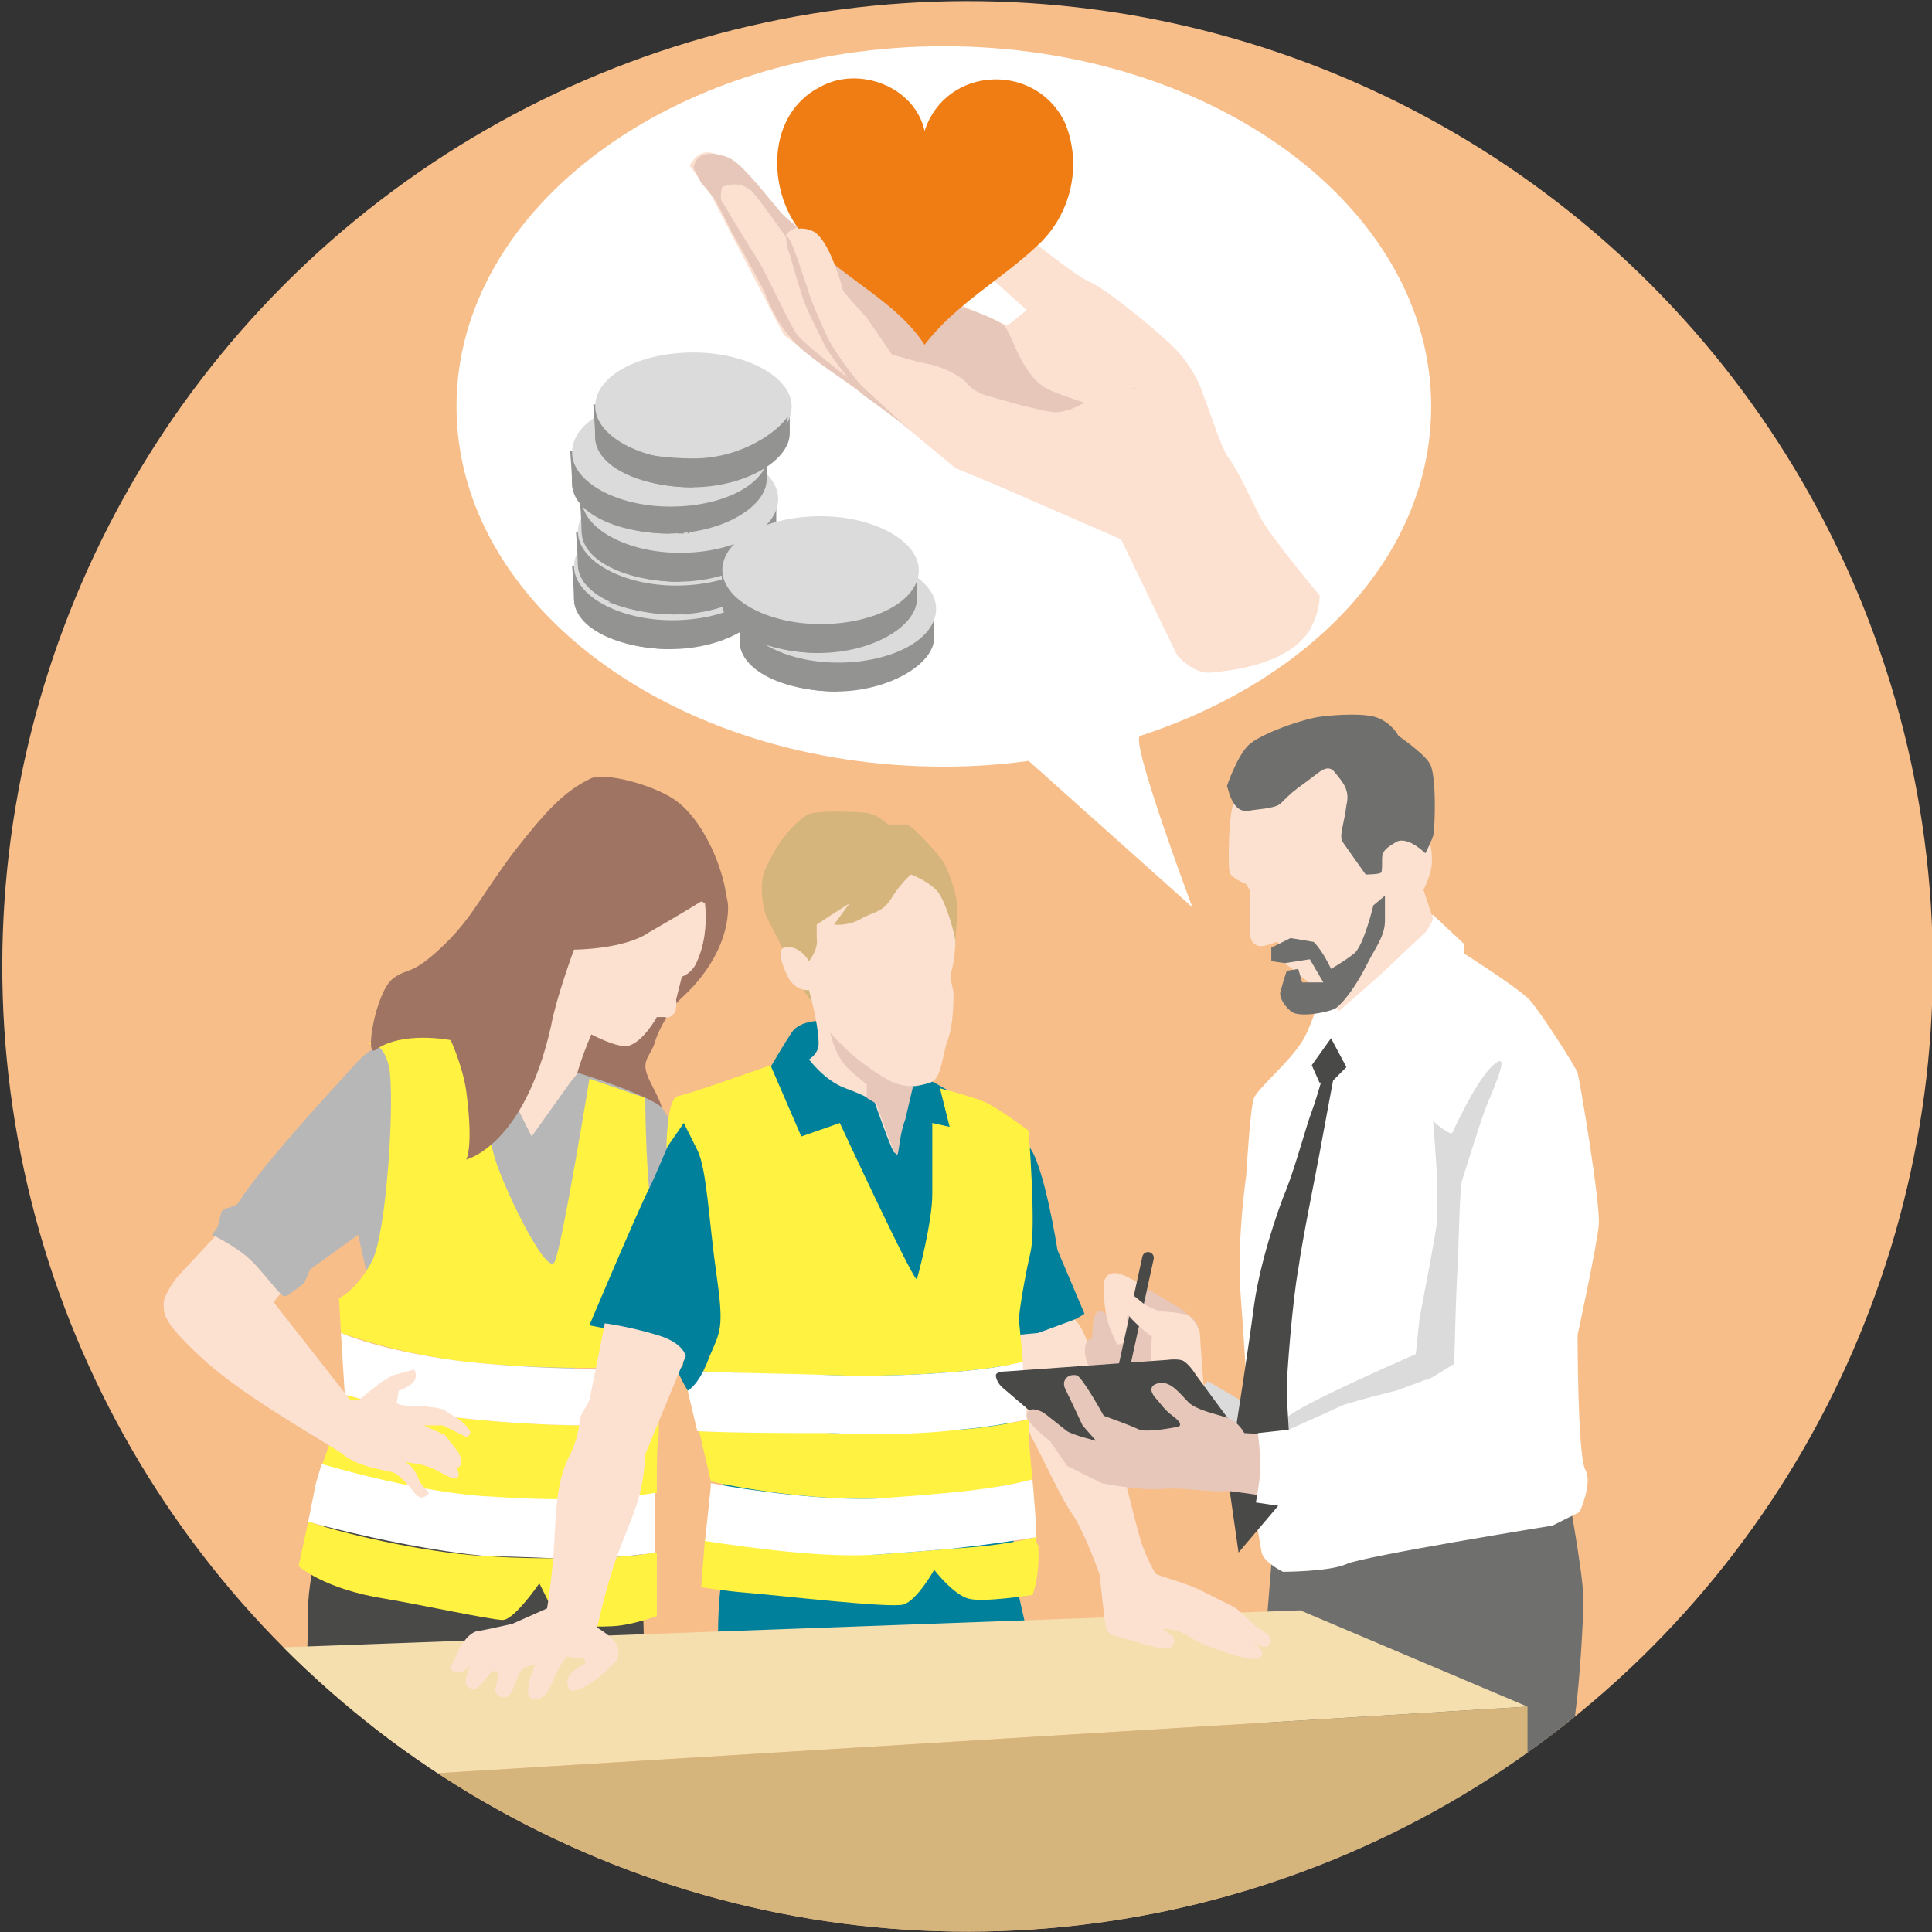 <?xml version="1.0" encoding="utf-8"?>
<!-- Generator: Adobe Illustrator 28.3.0, SVG Export Plug-In . SVG Version: 6.00 Build 0)  -->
<svg version="1.1" id="Kreis" xmlns="http://www.w3.org/2000/svg" xmlns:xlink="http://www.w3.org/1999/xlink" x="0px" y="0px"
	 viewBox="0 0 100.3 100.3" style="enable-background:new 0 0 100.3 100.3;" xml:space="preserve">
<rect x="0" y="0" width="100.3" height="100.3" fill="#333333" stroke="none"/>
<style type="text/css">
	.st0{clip-path:url(#SVGID_00000134965712663848549550000000617003119123530675_);fill:#F7BE8A;}
	.st1{clip-path:url(#SVGID_00000134965712663848549550000000617003119123530675_);fill:#6F6F6E;}
	.st2{clip-path:url(#SVGID_00000134965712663848549550000000617003119123530675_);}
	.st3{fill:#9F7463;}
	.st4{fill:#FCE1D1;}
	.st5{fill:#B7B7B7;}
	.st6{fill:#494948;}
	.st7{fill:#FFF240;}
	.st8{fill:#FFFFFF;}
	.st9{fill:#D6B57C;}
	.st10{fill:#00809B;}
	.st11{fill:#F5DFAF;}
	.st12{fill:#E7C7BA;}
	.st13{fill:#DBDBDB;}
	.st14{fill:none;stroke:#494948;stroke-width:0.6;stroke-linecap:round;stroke-miterlimit:10;}
	.st15{fill:#6F6F6E;}
	.st16{clip-path:url(#SVGID_00000134965712663848549550000000617003119123530675_);fill:#FCE1D1;}
	.st17{clip-path:url(#SVGID_00000134965712663848549550000000617003119123530675_);fill:#FFFFFF;}
	.st18{fill:#939392;}
	.st19{fill:#EF7D14;}
</style>
<g>
	<defs>
		
			<ellipse id="SVGID_1_" transform="matrix(0.383 -0.924 0.924 0.383 -15.381 77.327)" cx="50.2" cy="50.2" rx="50.1" ry="50.1"/>
	</defs>
	<clipPath id="SVGID_00000073688783430280679250000000153229056745404349_">
		<use xlink:href="#SVGID_1_"  style="overflow:visible;"/>
	</clipPath>
	
		<rect x="-40.2" y="-3.4" style="clip-path:url(#SVGID_00000073688783430280679250000000153229056745404349_);fill:#F7BE8A;" width="170.1" height="127.4"/>
	<path style="clip-path:url(#SVGID_00000073688783430280679250000000153229056745404349_);fill:#6F6F6E;" d="M66.1,80l-0.5,6.2
		c0,0,0.4,40.9,1.1,40.9s14.9,0.2,14.9-0.4s0.1-13.1,0.1-14.6c0-1.5,0.1-4.6-0.3-5.5c-0.4-0.8-0.3-3.3-0.3-4.3
		c0-1.1,0.5-12.1,0.7-13.5c0.2-1.5,0.4-4.5,0.4-5.8c0-1.3-0.9-6.1-0.9-6.1L66.1,80z"/>
	<g style="clip-path:url(#SVGID_00000073688783430280679250000000153229056745404349_);">
		<path class="st3" d="M36.7,44.1c0.1,0.2,1.1,2.1,1.1,3c0,1.6-0.9,3.3-2.3,4.6c-0.6,0.5-1.3,1.7-1.5,2.4c-0.2,0.7-0.7,0.9-0.4,1.7
			c0.3,0.8,0.9,1.5,0.8,2.3c-0.1,0.8-2.9,0.5-2.9,0.5l-2.7-3.2l6.2-10.8L36.7,44.1z"/>
		<path class="st4" d="M30,57.6c0,0-0.5-0.2,0-2c0.3-1,0.7-1.9,0.7-1.9s1.3,0.7,1.9,0.6c0.8-0.2,1.5-1.5,1.5-1.5l0.4,0
			c0,0,0.2,0.1,0.4-0.1c0.3-0.2,0.2-0.8,0.2-0.8l0.3-1.2c0,0,0.4-0.1,0.7-0.6c1-2,0.3-4.3,0.3-4.3s-2.3,0.1-3.9,0.5
			c-1.6,0.4-2,1.9-2,1.9l-2.4,1c0,0-0.7,4.8-0.9,6.2c-0.2,1.4-2,3.5-2,3.5l4.3,2.5L30,57.6z"/>
		<path class="st5" d="M21.8,53.8c0,0-2.1-0.1-3.4,1.5c-1.1,1.2-4.5,5.6-6,7.3c-0.4,0.5-0.7,0.6-0.7,0.6l-0.2,0.7l-0.3,0.4
			c0,0,1.2,0.4,2,1.2c0.5,0.5,1,1.1,1.3,1.5c0.2,0.2,0.5,0.2,0.5,0.2l0.8-0.6l0.2-1.1l2.5-1.8l0.7,3.1l9.6,5.8l6.3-9.8
			c0,0,0.4-4.7-1-5.5S30,55.7,30,55.7l-0.4,0.5l-2,2.8L25,53.8L21.8,53.8z"/>
		<path class="st6" d="M17,77.9c0,0-1,3.9-1,5.5s-0.2,6.5-0.2,6.5l17.7-2l-0.2-7.6L17,77.9z"/>
		<g>
			<path class="st7" d="M34.1,77.5c0-1.4,0-2.7,0.1-3c0-0.1,0-0.4,0-0.7c-1,0.2-2.3,0.2-3.6,0.2c-2.5,0-5.1-0.2-6.8-0.4
				c-2.4-0.3-4.5-0.8-5.9-1.2l0,0.4l-1.2,3.3c2,0.6,6.1,1.6,8.9,1.7C28.5,77.9,31.9,78,34.1,77.5z"/>
			<path class="st7" d="M34.2,70.8c-0.1-2.9-0.2-6.7-0.4-8.1c-0.3-2.4-0.3-5.7-0.3-5.7l-2.9-1c0,0-1.4,8.6-1.8,9.5s-2.9-4.3-3.2-5.7
				c-0.3-1.4-2-6.1-2.5-6.1c-1.8-0.1-3.8,0.4-4,0.5c0.2,0,0.8-0.1,1.1,1.2c0.3,1.5-0.1,8.6-0.9,10.1c-0.8,1.5-1.7,1.9-1.7,1.9
				l0.1,1.8c0.9,0.3,3.2,1.1,6.5,1.5C28.1,71.1,32.3,71.1,34.2,70.8z"/>
			<path class="st3" d="M29.8,49.3c0,0-0.9,2.4-1.2,4c-1.4,6.2-4.4,6.9-4.4,6.9s0.4-0.6,0-3.6C24,55.3,23.4,54,23.4,54
				s-2.5-0.5-3.9,0.5c-0.6,0.5,0-3,0.9-3.7c0.8-0.6,0.9-0.1,2.5-1.6s2-2.6,3.8-5c1.5-1.9,2.5-3.1,4-3.8c0.7-0.3,3.1,0.3,4.3,1.1
				c1.2,0.8,2.2,2.7,2.6,4.4c0.4,1.8-0.7,1.1-0.7,1.1l-0.5-0.2c0,0-1.3,0.8-2.7,1.6C32.4,49.3,29.8,49.3,29.8,49.3z"/>
			<path class="st7" d="M19.2,54.1C19.1,54.1,19.1,54.2,19.2,54.1C19.1,54.2,19.1,54.1,19.2,54.1z"/>
			<path class="st7" d="M29.3,80.9c-1.1,0-2.4,0-3.8-0.1c-2.8-0.1-7.1-1-9.5-1.8l-0.5,2.3c0,0,1.3,1.2,4.5,1.7
				c1.8,0.3,5.5,1.1,6.1,1.1c0.6,0,1.9-1.9,1.9-1.9l1.1,2.2c0,0,2.1,0.1,3,0c0.9-0.1,2-0.5,2-0.5s0-1.5,0-3.3
				C32.8,80.8,31.3,80.9,29.3,80.9z"/>
			<path class="st8" d="M30.6,74c1.3,0,2.6-0.1,3.6-0.2c0-0.7,0-1.8,0-3c-1.8,0.4-6.1,0.3-10-0.1c-3.3-0.4-5.6-1.1-6.5-1.5l0.2,3.2
				c1.4,0.4,3.5,0.9,5.9,1.2C25.5,73.8,28.1,74,30.6,74z"/>
			<path class="st8" d="M29.3,80.9c2,0,3.5-0.1,4.7-0.3c0-1,0-2.1,0-3.1c-2.2,0.4-5.6,0.4-8.4,0.2c-2.8-0.1-6.9-1.1-8.9-1.7L16.4,77
				L16,79c2.5,0.7,6.7,1.6,9.5,1.8C27,80.8,28.2,80.9,29.3,80.9z"/>
		</g>
		<path class="st4" d="M11.9,63.4l-2.7,2.9c0,0-0.8,1-0.7,1.5c0,0.5,0.1,1,2.2,2.9s6.6,4.4,7.1,4.8c0.6,0.5,1.5,0.7,2.4,0.9
			c0.3,0,0.6,0.3,0.8,0.5c0.6,0.6,0.7,1.1,1.2,0.7c0.2-0.2-0.3-0.3-0.5-0.9C21.4,76,21,75.9,21,75.9s0.8,0.1,1.1,0.2
			c0.6,0.2,1,0.5,1.3,0.6c0.7,0.2,0.3-0.5,0.3-0.5c0.5-0.1,0.1-0.8,0.1-0.8l-0.7-0.9L22,74l1,0l1.2,0.6c0,0,0.3-0.1,0.2-0.3
			c-0.3-0.5-0.7-0.7-1.2-1C23,73.1,22.7,73.1,22,73c-0.5,0-1.4,0-1.4-0.2l0.1-0.6c0,0,0.6-0.2,0.8-0.5s0-0.6,0-0.6l-1.1,0.3
			c-0.2,0.1-0.7,0.4-0.8,0.5l-1,0.8l-0.4,0l-4-5.1l1.4-1.7L11.9,63.4z"/>
		<path class="st5" d="M18.4,55.3c-1.1,1.2-4.8,5.2-6,7.1c-0.1,0.2-0.3,0.2-0.5,0.3c-0.2,0-0.4,0.2-0.4,0.2l-0.2,0.8l-0.3,0.4
			c0,0,1.3,0.6,2.1,1.4c0.5,0.5,1.1,1.3,1.5,1.7c0.2,0.2,0.4,0,0.4,0l0.8-0.6l0.3-0.7l2.5-1.8"/>
	</g>
	<g style="clip-path:url(#SVGID_00000073688783430280679250000000153229056745404349_);">
		<path class="st9" d="M42.3,52.2c0,0-0.9-1.1-1-1.5c-0.1-0.4-1.3-2.7-1.5-3.1s-0.4-1.7-0.1-2.4s1-2.1,2.2-2.9
			c0.3-0.2,2.1-0.2,3.1-0.1c0.6,0.1,1.1,0.6,1.1,0.6s0.7,0,1,0c0.3,0.1,1.7,1.6,1.9,2c0.2,0.3,0.7,1.6,0.7,2.4c0,0.8-0.1,1-0.1,1.8
			c0,0.8-4.1,3.4-4.1,3.4L42.3,52.2z"/>
		<path class="st10" d="M37.7,81.1c0,0-0.3,0.5-0.4,2.7c-0.1,2.2,0.2,4.7,0.2,4.7l16.2-2.1L52.7,82l-0.5-12.6c0,0,0.3,0.2,1.8-0.2
			c1.5-0.4,2.3-1,2.3-1l-1.4-3.3c0,0-0.7-4.5-1.5-5.4c-0.8-0.9-3.7-2.6-4.2-2.9c-0.5-0.3-1.8-1-1.8-1l-1,4.2l-1-3c0,0-2-0.4-2.4-1.3
			c-0.4-0.9-0.8-0.7-0.8-0.7s0.4,0.2,0.4-0.6S42.5,53,42.5,53s-1,0-1.4,0.6s-1.1,1.8-1.1,1.8s-3.3,1.5-4.1,2.1
			c-0.8,0.6-1.5,2.8-2.2,4.2c-0.7,1.4-3.1,7.1-3.1,7.1s0.8,0.2,2,0.3c1.2,0.1,2,0.4,2.6,1.1c0.6,0.7,0,0.9,0,0.9
			c-0.1-0.1,0.1,0.7,1.8,3C37.7,74.9,37.7,81.1,37.7,81.1z"/>
		<polygon class="st11" points="1.1,138.4 1.5,86 67.5,83.6 79.3,88.6 13.8,92.6 14.1,142.9 		"/>
		<path class="st9" d="M14.1,142.9l-0.3-50.3l65.5-4v53.6C79.3,142.2,13.9,142.7,14.1,142.9z"/>
		<path class="st4" d="M52.3,70.5c0,0,1,3.7,1.3,4.2c0.3,0.5,1.5,3.1,2,3.8c0.6,0.8,1.5,3.2,1.5,3.3s0.2,2,0.3,2.6
			c0.1,0.6,0.6,0.5,1.1,0.7c0.5,0.1,2.1,0.7,2.3,0.4c0.5-0.5-0.3-0.8-0.4-0.9c-0.1-0.1,0.9,0,1.4,0.4c0.5,0.4,3.1,1.3,3.5,1.1
			c0.7-0.3-0.4-0.9-0.3-0.9c0,0,0.6,0.5,0.9,0.2c0.3-0.4-0.3-0.7-0.6-0.9c-0.3-0.2-0.9-0.9-1.3-1.1c-0.4-0.2-1.2-0.6-1.8-0.9
			s-2.1-0.7-2.2-0.8s-0.6-1.1-0.8-1.8c-0.2-0.6-2-7.8-2-8.5c0-0.7-0.7-1.6-0.9-2.1s-0.5-0.8-0.5-0.8l-1.9,0.7l-2.1,0.2L52.3,70.5z"
			/>
		<g>
			<path class="st7" d="M45.5,77.8c2.7-0.1,5.9-0.4,8.1-1c-0.1-1-0.2-2-0.2-3.1c-1,0.2-2.1,0.4-3.3,0.5c-2.5,0.2-5.1,0.3-6.8,0.2
				c-2-0.1-5.1,0-7-0.1l0.6,2.6C39,77.4,42.8,77.9,45.5,77.8z"/>
			<path class="st7" d="M53.1,70.7c-0.1-1.2-0.2-2.1-0.2-2.2c0-0.4,0.3-2.2,0.6-3.5c0.3-1.3-0.1-6.3-0.1-6.3s-1.6-1.2-2.3-1.5
				s-2.3-0.7-2.3-0.7l0.5,2l-0.9-0.2c0,0,0,2.3,0,3.7s-0.7,4.1-0.8,4.4c-0.1,0.3-4-8.1-4-8.1l-2,0.7l-1.6-3.7c0,0-4.2,1.5-4.8,1.6
				s-0.6,2.7-0.6,2.7l0.9-1.3c0,0,0.2,0.4,0.7,1.4c0.5,1,0.6,3.7,1,6.5c0.4,2.8,0.2,2.9-0.4,4.3c-0.1,0.3-0.2,0.5-0.3,0.7
				c1.8,0.1,4.6,0.2,6.8,0.2C47.1,71.5,51.2,71.2,53.1,70.7z"/>
			<path class="st7" d="M53.8,79.8c-1.2,0.3-2.6,0.5-4.4,0.6c-1.1,0.1-2.4,0.2-3.8,0.3c-2.6,0.1-6.4-0.3-9-0.8l-0.2,2.5
				c0,0,1.2,0.2,2.5,0.3c1.3,0.1,7.3,0.8,8,0.6c0.7-0.2,1.6-1.8,1.6-1.8s1,1.3,1.8,1.5c0.8,0.2,3.3-0.2,3.3-0.2s0.4-0.9,0.3-2.6
				C53.8,80.2,53.8,80,53.8,79.8z"/>
			<path class="st8" d="M50,74.2c1.2-0.1,2.3-0.3,3.3-0.5c-0.1-1.1-0.2-2.1-0.2-3c-1.9,0.5-6,0.8-9.8,0.7c-2.2-0.1-5-0.1-6.8-0.2
				c-0.4,0.8-0.8,1-0.8,1l0.5,2.1c1.9,0.1,5,0.1,7,0.1C44.9,74.5,47.6,74.5,50,74.2z"/>
			<path class="st8" d="M45.6,80.7c1.4-0.1,2.7-0.2,3.8-0.3c1.8-0.2,3.2-0.4,4.4-0.6c0-0.7-0.1-1.8-0.2-3c-2.2,0.6-5.4,0.8-8.1,1
				c-2.7,0.1-6.5-0.4-8.6-0.8l0,0.2L36.6,80C39.2,80.4,43,80.9,45.6,80.7z"/>
		</g>
		<path class="st4" d="M42,55c0,0,0.5-0.3,0.5-0.8c0-0.8-0.3-2-0.3-2L42,51.4c0,0-0.7,0.1-1.1-0.7c-0.4-0.8-0.5-1.4-0.2-1.5
			c0.8-0.2,1.3,0.7,1.3,0.7s0.5-0.6,0.4-1.2c0-0.3,0-0.7,0-0.7l0.6-0.4l1.1-0.7L43.3,48c0,0,0.7,0.1,1.4-0.3s1.1-0.3,1.6-1.1
			c0.5-0.8,1-1.2,1-1.2s0.8,0.3,1.3,0.8c0.5,0.5,1,2.4,1,2.7c0,0.4-0.1,1.2-0.2,1.5c-0.1,0.4,0,0.6,0.1,1.1c0,0.5,0,1.7-0.3,2.5
			c-0.3,0.8-0.3,2-0.9,2.2c-0.6,0.2-1,0.2-1,0.2L46.9,58c-0.4,1.1-0.3,2.1-0.5,1.8c-0.2-0.3-1-2.6-1-2.6s-0.4-0.3-1.5-0.7
			C42.8,56.1,42,55,42,55z"/>
		<path class="st12" d="M47.4,56.4c0,0-0.8,0-1.4-0.4c-0.2-0.1-1-0.6-1.7-1.2c-0.7-0.6-1.2-1.2-1.2-1.2s0.2,1,0.7,1.6
			c0.2,0.3,0.7,0.7,1.2,1.1l0,0.7l0.5,0.3c0,0,0.8,2.3,1,2.6c0.2,0.3,0.1-0.7,0.5-1.8L47.4,56.4L47.4,56.4z"/>
	</g>
	<g style="clip-path:url(#SVGID_00000073688783430280679250000000153229056745404349_);">
		<polygon class="st13" points="62.7,71.7 61.7,72.8 62.8,75 68.6,75.6 67.8,72.2 64.4,72.7 		"/>
		<path class="st8" d="M73.3,47.9l1.1-0.4L76,49v0.5c0,0,2.7,1.7,3.4,2.4c0.7,0.8,2.4,3.5,2.5,3.8c0.1,0.3,1.2,6.8,1.1,7.9
			c-0.1,1.1-1.1,5.7-1.1,5.7s0,6.3,0.4,7c0.4,0.7-0.3,2.2-0.3,2.2l-1.4,0.7c0,0-9.9,1.6-10.7,2c-0.9,0.4-3.3,0.4-3.3,0.4
			s-1-0.5-1.1-1c-0.1-0.5-0.8-4.7-0.7-5.4c0.1-0.7-0.2-5.5-0.4-8.1c-0.2-2.6,0.3-6.1,0.3-6.1s0.2-3.5,0.4-4c0.2-0.5,2-2,2.6-3.1
			s1.3-3.7,1.3-3.7L73.3,47.9z"/>
		<polygon class="st6" points="69.1,53.9 69.9,55.4 69.1,56.2 68.5,56.2 68.1,55.3 		"/>
		<path class="st13" d="M75.9,61.3c-0.1,0.2-0.2,3.5-0.2,4.2c-0.1,0.7-0.2,5.3-0.2,5.3s-1.9,1.2-2.1,1.2c-0.2,0-3.4,0.8-3.8,1
			c-0.4,0.2-3.1,1.4-3.1,1.4s0-0.6,0.3-0.8c0.7-0.7,6.7-3.3,6.7-3.3l0.2-1.9c0,0,0.9-4.6,0.9-5c0-0.4,0-1.8,0-2.2c0-0.5-0.2-3-0.2-3
			s0.9,0.8,1,0.6s1.5-3.3,2.4-3.7c0.5-0.2-0.4,1.7-0.7,2.5S75.9,61.3,75.9,61.3z"/>
		<path class="st6" d="M69.3,55.6c0,0-0.6,3.2-0.8,4.3c-0.2,1.1-0.9,4.5-1.1,6c-0.3,1.6-0.6,5.5-0.6,6.2c0,0.7,0.3,5.2,0.3,5.2
			l-2.8,3.3l-0.6-4.2l0.5-2.5c0,0,0.6-3.8,0.9-6.1c0.3-2.2,1.2-4.9,1.7-6.1c0.5-1.3,1-3.2,1.3-4c0.3-0.8,0.7-2.3,0.7-2.3L69.3,55.6z
			"/>
		<path class="st12" d="M58.4,66.4c0,0-0.4-0.5-0.8,0c-0.3,0.4-0.3,1-0.2,1.3c0.1,0.3,0,0.5,0,0.5s-0.4-0.4-0.6,0.2
			c-0.1,0.6-0.1,1.1-0.1,1.1s-0.2,0-0.3,0.2s-0.1,0.6,0,0.9s0.4,1.3,0.6,1.3c0.1,0,6.5,2.5,6.4,2.4c0-0.1-1-2-1-2s-0.1-3-0.2-3.4
			s-0.5-0.6-0.7-0.8c-0.2-0.2-2-1.2-2.3-1.4C58.9,66.5,58.4,66.4,58.4,66.4z"/>
		<path class="st4" d="M58,69.8c0,0,0.4,0,0.5-0.3c0.1-0.3,0-1.1,0-1.1l0.4-0.8l0.2-1c0,0-1-0.6-1.3-0.5c-0.3,0-0.5,0.3-0.5,0.6
			c0,0.4,0,1.3,0.3,2.2C57.8,69.4,58,69.8,58,69.8z"/>
		<line class="st14" x1="59.6" y1="65.3" x2="58.2" y2="71.7"/>
		<path class="st4" d="M62.5,72.1c0,0-0.2-2.5-0.2-2.8s-0.4-0.9-0.6-1s-0.9-0.2-1.2-0.2c-0.3,0-0.8-0.2-1.1-0.4s-0.9-0.9-1.1-0.4
			c-0.2,0.4-0.1,0.5,0.3,1s1.2,1.1,1.2,1.1s-0.1,1.1,0,1.5c0.1,0.4,1.6,0.9,1.6,0.9L62.5,72.1z"/>
		<path class="st6" d="M56.1,75.5L52,72c0,0-0.3-0.3-0.3-0.6c0-0.2,0.5-0.2,0.5-0.2l8.4-0.6c0,0,0.7-0.1,0.9,0.1
			c0.3,0.2,0.6,0.7,0.6,0.7l2.8,3.8L56.1,75.5z"/>
		<path class="st12" d="M66.4,74.5l-1.8-0.1c0,0-0.3-0.6-0.9-0.8c-0.6-0.2-1.6-0.4-2-0.8c-0.4-0.4-0.9-1.1-1.5-1
			c-0.6,0.1-0.5,0.5-0.1,0.9c0.4,0.5,0.5,0.6,0.9,0.9c0.6,0.5,0,0.5,0,0.5s-1.5,0.3-1.9,0.1c-0.4-0.2-1.8-0.7-1.8-0.7
			s-1.1-2-1.4-2.1c-0.5-0.1-0.8,0.3-0.6,0.7c0.2,0.4,0.9,1.9,0.9,1.9l0.7,0.8c0,0-1.2-0.3-1.5-0.5c-0.4-0.3-1.1-0.9-1.3-1
			c-0.4-0.2-0.8-0.2-0.8,0.2c0,0.4,1.2,1.3,1.2,1.3l0.9,1.3l1.8,0.9c0,0,2,0.4,3.1,0.3c1.2-0.1,2.6,0.2,3.4,0.1
			c0.3,0,4.9,0.7,4.9,0.7l0.4-3.7L66.4,74.5z"/>
		<path class="st8" d="M65.3,74.4c0,0,0.2,1.4,0.1,2.3c-0.1,0.8-0.2,1.3-0.2,1.3l2,0.3l3,0.4l4.7-3.8l-0.8-3.3l-7,2.6L65.3,74.4z"/>
		<path class="st4" d="M64.2,41.3c-0.5,0.7-0.4,3.7-0.4,3.7s0,0.4,0.2,0.5c0.2,0.2,0.7,0.4,0.7,0.4s0.2,0.3,0.2,0.4s0,2,0,2.2
			s0.1,0.5,0.4,0.6c0.3,0.1,0.9-0.2,1-0.2s0.4,0.6,0.5,0.7c0.1,0.1-0.1,0.3-0.1,0.4c0.1,0.1,0.4,0.3,0.4,0.3c0,0.1,1.8,1.4,1.9,1.5
			c0.1,0.1,0.5,0.7,0.5,0.7s2.2-1.9,2.7-2.4c0.5-0.5,1.4-1.3,1.8-1.7c0.3-0.4,0.4-0.7,0.4-0.7l-0.5-1.5c0,0,0.3-0.6,0.4-1.1
			c0.1-0.5,0-1.4-0.2-1.6c-0.3-0.3-2.3-2.2-2.3-2.2s-1.3-2.5-1.3-2.5S67,39,67,39S64.7,40.6,64.2,41.3z"/>
		<path class="st15" d="M63.7,40.8c0.1,0.3,0.3,1.4,1.1,1.3c0.4-0.1,1.4-0.1,1.7-0.4c0.5-0.5,0.6-0.6,1.3-1.1s1.1-1,1.5-0.5
			s0.8,0.9,0.6,1.7c-0.1,0.9-0.4,1.6-0.2,1.9c0.2,0.3,1.2,1.7,1.2,1.7s0.7,0,0.8-0.1c0.1-0.1,0-0.9,0.1-1c0.1-0.2,0.2-0.3,0.7-0.6
			c0.6-0.3,1.5,0.6,1.5,0.6s0.3-0.6,0.4-0.9s0.2-3.3-0.2-3.8c-0.3-0.5-1.6-1.4-1.6-1.4s-0.3-0.6-1-0.9c-0.6-0.3-2.2-0.2-3-0.1
			c-0.9,0.1-3.2,0.9-3.8,1.5S63.7,40.8,63.7,40.8z"/>
		<path class="st15" d="M66,49.2v0.7l0.7,0.1l1.3-0.2l0.7,1.2L67.6,51l-0.2-0.7l-0.6,0.1c0,0-0.2,0.6-0.3,1
			c-0.2,0.4,0.4,1.1,0.7,1.2c0.6,0.2,2-0.1,2.2-0.3c0.6-0.5,1.2-1.5,1.6-2.3c0.4-0.8,0.9-1.4,0.9-2.2c0-0.8,0-1.3,0-1.3l-0.6,0.5
			c0,0-0.5,2.1-1,2.5s-1.2,0.8-1.2,0.8s-0.4-0.9-0.9-1.4c0,0-1.2-0.2-1.2-0.2L66,49.2z"/>
	</g>
	<path style="clip-path:url(#SVGID_00000073688783430280679250000000153229056745404349_);fill:#FCE1D1;" d="M30.6,72.7l0.8-4
		c0,0,1.5,0.2,3,0.7c1.1,0.4,1.2,1,1.2,1l-2.1,5.1c0,0,0,0.9-0.3,2.1s-1,2.5-1.5,4.2c-0.5,1.7-0.7,2.7-0.7,2.7s1.1,0.6,1.1,1.2
		s-0.1,0.5-0.7,1.1s-1.8,1.3-1.9,0.8c-0.2-0.6,0.3-0.9,0.8-1.2c0.2-0.1,0-0.3,0-0.3l-0.9-0.1c0,0-0.5,0.7-0.8,1.5
		c-0.2,0.5-0.6,0.8-0.9,0.7c-0.7-0.1,0.1-1.8,0.1-1.8s-0.6,0.1-0.8,0.4c-0.2,0.4-0.4,1.2-0.7,1.3c-0.5,0.1-0.6-0.3-0.6-0.3l0.2-1
		c0,0-0.3-0.1-0.4,0c-0.2,0.2-0.6,0.9-0.9,0.9c-0.1,0-0.3-0.1-0.4-0.2c-0.1-0.3,0.2-1,0.2-1s-0.4,0.4-0.7,0.3
		c-0.5-0.1-0.3-0.2,0-0.9c0.3-0.7,0.7-1.1,1-1.2c0.6-0.1,1.9-0.4,1.9-0.4l1.8-0.8c0,0,0.3-1.7,0.4-3.9c0.1-2.2,0.3-3.1,0.8-4.1
		c0.5-1,0.5-1.9,0.5-1.9L30.6,72.7z"/>
	<path style="clip-path:url(#SVGID_00000073688783430280679250000000153229056745404349_);fill:#FFFFFF;" d="M74.3,21.1
		C74.3,10.8,63,2.4,49,2.4c-14,0-25.3,8.4-25.3,18.7C23.7,31.4,35,39.8,49,39.8c1.5,0,3-0.1,4.4-0.3l8.5,7.6c0,0-3.3-8.8-2.7-8.9
		C68.1,35.3,74.3,28.8,74.3,21.1z"/>
	<g style="clip-path:url(#SVGID_00000073688783430280679250000000153229056745404349_);">
		<path class="st4" d="M61.1,34c0,0,0.9,1.1,1.9,0.9c2.3-0.2,4.2-0.9,5-2.2c0.6-1.1,0.5-1.8,0.5-1.8s-2.6-3.1-3.1-4.1
			c-0.5-1-1.2-2.5-1.6-3s-1-2.5-1.3-3.2c-0.2-0.7-0.7-1.7-1.6-2.6c-0.9-0.9-3.6-3.1-4.4-3.4c-0.7-0.3-3-2.2-3.9-2.8
			c-0.7-0.6-2.7-2-3-2.2c-0.3-0.2-1.1-0.2-1.1,0.5s0.6,2.2,1.7,3.2c1.1,1,3.1,2.8,3.1,2.8l-1,0.8l-2.5-1.1L48,15.4l-2.6-0.9L43,12.8
			c0,0-0.5-0.7-0.9-0.8c-0.2-0.1-0.7-0.2-0.7-0.2l-0.9-0.7c0,0-2.1-2.5-2.6-2.7c-0.4-0.2-1.4-1.1-2.1,0.2l1.1,1.5l3.8,7.3l6,4.5
			l2.9,2.4l2.4,1l6.2,2.7L61.1,34z"/>
		<g>
			<path class="st12" d="M44.7,20C44,19.2,43.2,18,43,17.6c-0.2-0.4-1-2.2-1.1-2.7c-0.2-0.5-0.8-2.6-1.1-2.7c0,0,0,0.6,0.2,1
				c0.1,0.4,0.6,2.1,0.8,2.6c0.2,0.5,0.8,1.7,1,2.1c0.2,0.4,1.2,1.7,1.2,1.7s-2.2-1.7-2.6-2.2c-0.4-0.5-1.7-3.4-2-3.8
				c-0.1-0.2-0.7-1.1-1.1-1.8c-0.4-0.6-0.7-1.2-0.8-1.3c-0.1-0.1-0.1-0.5,0-0.8c0.3-0.1,0.9-0.3,1.5,0.2c0.4,0.4,1.8,2.4,1.8,2.4
				c0-0.3,0.6-0.5,0.6-0.5s-0.5-0.4-0.8-0.7c-0.2-0.2-1.5-1.9-2.3-2.6C37.7,8,37.4,8.1,37.2,8c-0.9-0.1-1.1,0.3-1.2,0.7
				c0,0,0.3,0.6,0.4,0.8c0.2,0.2,0.6,0.7,0.6,0.7s0.1,0.1,0.4,0.7c0.3,0.5,0.5,1,0.5,1s1.6,2.8,1.8,3.3c0.2,0.5,0.6,1.5,1.4,2.4
				c0.7,0.9,3.2,2.4,3.6,2.8c0.2,0.2,1.3,0.9,2.5,1.9L44.7,20z"/>
			<path class="st12" d="M59,20.1C59,20.1,59.1,20.1,59,20.1C59.1,20.1,59.1,20.1,59,20.1z"/>
			<path class="st12" d="M58.6,20.2c0.2,0,0.3,0,0.4,0C58.9,20.1,58.8,20.2,58.6,20.2z"/>
			<path class="st12" d="M45,16.5c0,0-1.2-1.3-1.8-2.1c-0.6-0.7-0.4-1.4,0-1.3c0.6,0,5.1,3.6,5.1,3.6l-1.2-1l1.4-0.2
				c0,0,3.3,0.9,3.7,1.5c0.4,0.5,0.9,2.7,2.4,3.3c1,0.4,1.7,0.6,1.7,0.6s-0.8,0.5-1.5,0.5s-3.7-0.9-3.7-0.9s-0.6-0.2-0.9-0.6
				c-0.3-0.4-1.4-0.9-2-1c-0.6-0.1-1.9-0.5-1.9-0.5L45,16.5z"/>
		</g>
	</g>
	<g style="clip-path:url(#SVGID_00000073688783430280679250000000153229056745404349_);">
		<g>
			<path class="st18" d="M29.8,31.1c0,1.3,2.2,2.6,5,2.6c2.8,0,5.1-1.4,5.1-2.8c0-0.5,0-1.5,0-1.5s-3.2,0.4-5.1,0.4
				c-2,0-5.1-0.4-5.1-0.4S29.8,30.6,29.8,31.1z"/>
			<path class="st18" d="M29.8,31.1c0,1.5,2.3,2.6,5.1,2.6c0,0,0,0.4,0-1.2c0-0.2-0.3,0.3-0.3,0.3l-0.1-3l-4.8-0.4
				C29.8,29.4,29.8,30.6,29.8,31.1z"/>
			<path class="st13" d="M29.8,29.4c0,1.5,2.3,2.8,5.1,2.8s5.1-1.2,5.1-2.8c0-1.5-2.3-2.8-5.1-2.8S29.8,27.9,29.8,29.4z"/>
			<path class="st18" d="M32,31.4c0.8,0.3,1.8,0.4,2.8,0.4c2.7,0,4.8-1,4.8-2.3c-0.4,0.7-2.2,2-4.8,2C32.1,31.5,30.8,31,32,31.4z"/>
			<path class="st18" d="M35.3,32.3c0,1.4,0,1.3,0,1.3l0.3,0c0,0,0-0.2,0-0.8C35.6,32.6,35.3,32.3,35.3,32.3z"/>
			<path class="st18" d="M35.9,33.6c0,0,0-0.2,0-0.6c0-0.5,0-0.7,0-0.7c0,0,0.2,0.2,0.2,0.4c0,0.4,0,0.8,0,0.8L35.9,33.6z"/>
		</g>
		<g>
			<path class="st18" d="M30,29.3c0,1.3,2.3,2.6,5,2.6c2.8,0,5.1-1.4,5.1-2.8c0-0.5,0-1.5,0-1.5S36.9,28,35,28c-2,0-5.1-0.4-5.1-0.4
				S30,28.9,30,29.3z"/>
			<path class="st18" d="M30,29.3c0,1.5,2.3,2.6,5.1,2.6c0,0,0,0.4,0-1.2c0-0.2-0.3,0.3-0.3,0.3l-0.1-3L30,27.6
				C30,27.6,30,28.9,30,29.3z"/>
			<path class="st13" d="M30,27.6c0,1.5,2.3,2.8,5.1,2.8c2.8,0,5.1-1.2,5.1-2.8c0-1.5-2.3-2.8-5.1-2.8C32.3,24.8,30,26.1,30,27.6z"
				/>
			<path class="st18" d="M32.2,29.6c0.8,0.3,1.8,0.4,2.8,0.4c2.7,0,4.8-1.1,4.8-2.3c-0.4,0.7-2.2,2-4.8,2
				C32.3,29.7,31,29.2,32.2,29.6z"/>
			<path class="st18" d="M35.5,30.6c0,1.4,0,1.3,0,1.3l0.3,0c0,0,0-0.2,0-0.8C35.7,30.9,35.5,30.6,35.5,30.6z"/>
			<path class="st18" d="M36,31.8c0,0,0-0.2,0-0.6c0-0.5,0-0.7,0-0.7c0,0,0.2,0.2,0.2,0.4c0,0.4,0,0.8,0,0.8L36,31.8z"/>
		</g>
		<g>
			<path class="st18" d="M30.2,27.6c0,1.3,2.3,2.6,5,2.6c2.8,0,5.1-1.4,5.1-2.8c0-0.5,0-1.5,0-1.5s-3.2,0.4-5.1,0.4
				c-2,0-5.1-0.4-5.1-0.4S30.2,27.2,30.2,27.6z"/>
			<path class="st18" d="M30.2,27.6c0,1.5,2.3,2.6,5.1,2.6c0,0,0,0.4,0-1.2c0-0.2-0.3,0.3-0.3,0.3l-0.1-3l-4.8-0.4
				C30.2,25.9,30.2,27.2,30.2,27.6z"/>
			<path class="st13" d="M30.2,25.9c0,1.5,2.3,2.8,5.1,2.8c2.8,0,5.1-1.2,5.1-2.8c0-1.5-2.3-2.8-5.1-2.8
				C32.4,23.1,30.2,24.4,30.2,25.9z"/>
			<path class="st18" d="M35.7,28.8c0,1.4,0,1.3,0,1.3l0.3,0c0,0,0-0.2,0-0.8C35.9,29.1,35.7,28.8,35.7,28.8z"/>
			<path class="st18" d="M36.2,30.1c0,0,0-0.2,0-0.6c0-0.5,0-0.7,0-0.7c0,0,0.2,0.2,0.2,0.4c0,0.4,0,0.8,0,0.8L36.2,30.1z"/>
		</g>
		<g>
			<path class="st18" d="M29.7,25.1c0,1.3,2.3,2.6,5,2.6c2.8,0,5.1-1.4,5.1-2.8c0-0.5,0-1.5,0-1.5s-3.2,0.4-5.1,0.4
				c-2,0-5.1-0.4-5.1-0.4S29.7,24.7,29.7,25.1z"/>
			<path class="st18" d="M29.7,25.1c0,1.5,2.3,2.6,5.1,2.6c0,0,0,0.4,0-1.2c0-0.2-0.3,0.3-0.3,0.3l-0.1-3l-4.8-0.4
				C29.7,23.5,29.7,24.7,29.7,25.1z"/>
			<path class="st13" d="M29.7,23.5c0,1.5,2.3,2.8,5.1,2.8c2.8,0,5.1-1.2,5.1-2.8c0-1.5-2.3-2.8-5.1-2.8
				C31.9,20.7,29.7,21.9,29.7,23.5z"/>
			<path class="st18" d="M35.2,26.4c0,1.4,0,1.3,0,1.3l0.3,0c0,0,0-0.2,0-0.8C35.4,26.7,35.2,26.4,35.2,26.4z"/>
			<path class="st18" d="M35.7,27.7c0,0,0-0.2,0-0.6c0-0.5,0-0.7,0-0.7c0,0,0.2,0.2,0.2,0.4c0,0.4,0,0.8,0,0.8L35.7,27.7z"/>
		</g>
		<g>
			<path class="st18" d="M30.9,22.7c0,1.3,2.3,2.6,5,2.6c2.8,0,5.1-1.4,5.1-2.8c0-0.5,0-1.5,0-1.5s-3.2,0.4-5.1,0.4
				c-2,0-5.1-0.4-5.1-0.4S30.9,22.3,30.9,22.7z"/>
			<path class="st18" d="M30.9,22.7c0,1.5,2.3,2.6,5.1,2.6l-0.3-0.9l-0.1-3l-4.8-0.4C30.9,21.1,30.9,22.3,30.9,22.7z"/>
			<path class="st13" d="M30.9,21.1c0,1.5,2.3,2.8,5.1,2.8c2.8,0,5.1-1.2,5.1-2.8c0-1.5-2.3-2.8-5.1-2.8
				C33.2,18.3,30.9,19.5,30.9,21.1z"/>
			<path class="st18" d="M33.3,23.5c0.8,0.3,1.2,0.8,2.2,0.8c3.3,0.1,5.4-1.4,5.4-2.7c-0.4,0.7-2.3,2.2-4.9,2.2
				C33.3,23.8,32.1,23.1,33.3,23.5z"/>
		</g>
		<g>
			<path class="st18" d="M38.4,33.3c0,1.3,2.3,2.6,5,2.6s5.1-1.4,5.1-2.8c0-0.5,0-1.5,0-1.5S45.3,32,43.5,32c-2,0-5.1-0.4-5.1-0.4
				S38.4,32.8,38.4,33.3z"/>
			<path class="st18" d="M38.4,33.3c0,1.5,2.3,2.6,5.1,2.6c0,0,0,0.4,0-1.2c0-0.2-0.3,0.3-0.3,0.3l-0.1-3l-4.8-0.4
				C38.4,31.6,38.4,32.8,38.4,33.3z"/>
			<path class="st13" d="M38.4,31.6c0,1.5,2.3,2.8,5.1,2.8c2.8,0,5.1-1.2,5.1-2.8c0-1.5-2.3-2.8-5.1-2.8
				C40.7,28.8,38.4,30,38.4,31.6z"/>
			<path class="st18" d="M43.9,34.5c0,1.4,0,1.3,0,1.3l0.3,0c0,0,0-0.2,0-0.8C44.2,34.8,43.9,34.5,43.9,34.5z"/>
			<path class="st18" d="M44.5,35.8c0,0,0-0.2,0-0.6c0-0.5,0-0.7,0-0.7c0,0,0.2,0.2,0.2,0.4c0,0.4,0,0.8,0,0.8L44.5,35.8z"/>
		</g>
		<g>
			<path class="st18" d="M37.5,31.3c0,1.3,2.3,2.6,5,2.6c2.8,0,5.1-1.4,5.1-2.8c0-0.5,0-1.5,0-1.5S44.4,30,42.6,30
				c-2,0-5.1-0.4-5.1-0.4S37.5,30.8,37.5,31.3z"/>
			<path class="st18" d="M37.5,31.3c0,1.5,2.3,2.6,5.1,2.6c0,0,0,0.4,0-1.2c0-0.2-0.3,0.3-0.3,0.3l-0.1-3l-4.8-0.4
				C37.5,29.6,37.5,30.8,37.5,31.3z"/>
			<path class="st13" d="M37.5,29.6c0,1.5,2.3,2.8,5.1,2.8c2.8,0,5.1-1.2,5.1-2.8c0-1.5-2.3-2.8-5.1-2.8
				C39.8,26.8,37.5,28,37.5,29.6z"/>
			<path class="st18" d="M43,32.5c0,1.4,0,1.3,0,1.3l0.3,0c0,0,0-0.2,0-0.8C43.3,32.8,43,32.5,43,32.5z"/>
			<path class="st18" d="M43.6,33.8c0,0,0-0.2,0-0.6c0-0.5,0-0.7,0-0.7c0,0,0.2,0.2,0.2,0.4c0,0.4,0,0.8,0,0.8L43.6,33.8z"/>
		</g>
	</g>
	<g style="clip-path:url(#SVGID_00000073688783430280679250000000153229056745404349_);">
		<path class="st19" d="M48,17.9c-1.5-2.3-4.2-3.4-6-5.4c-2.2-2.1-2.4-6.5,0.6-8c2-1.1,4.9,0,5.4,2.3c1.1-3.4,5.8-3.6,7.3-0.4
			c0.9,2.2,0.3,4.8-1.5,6.4C52,14.5,49.6,15.8,48,17.9z"/>
	</g>
	<path style="clip-path:url(#SVGID_00000073688783430280679250000000153229056745404349_);fill:#FCE1D1;" d="M43.9,15.6
		c0,0-0.7-3.1-1.7-3.6c-0.9-0.4-1.4,0.2-1.4,0.2"/>
</g>
</svg>
